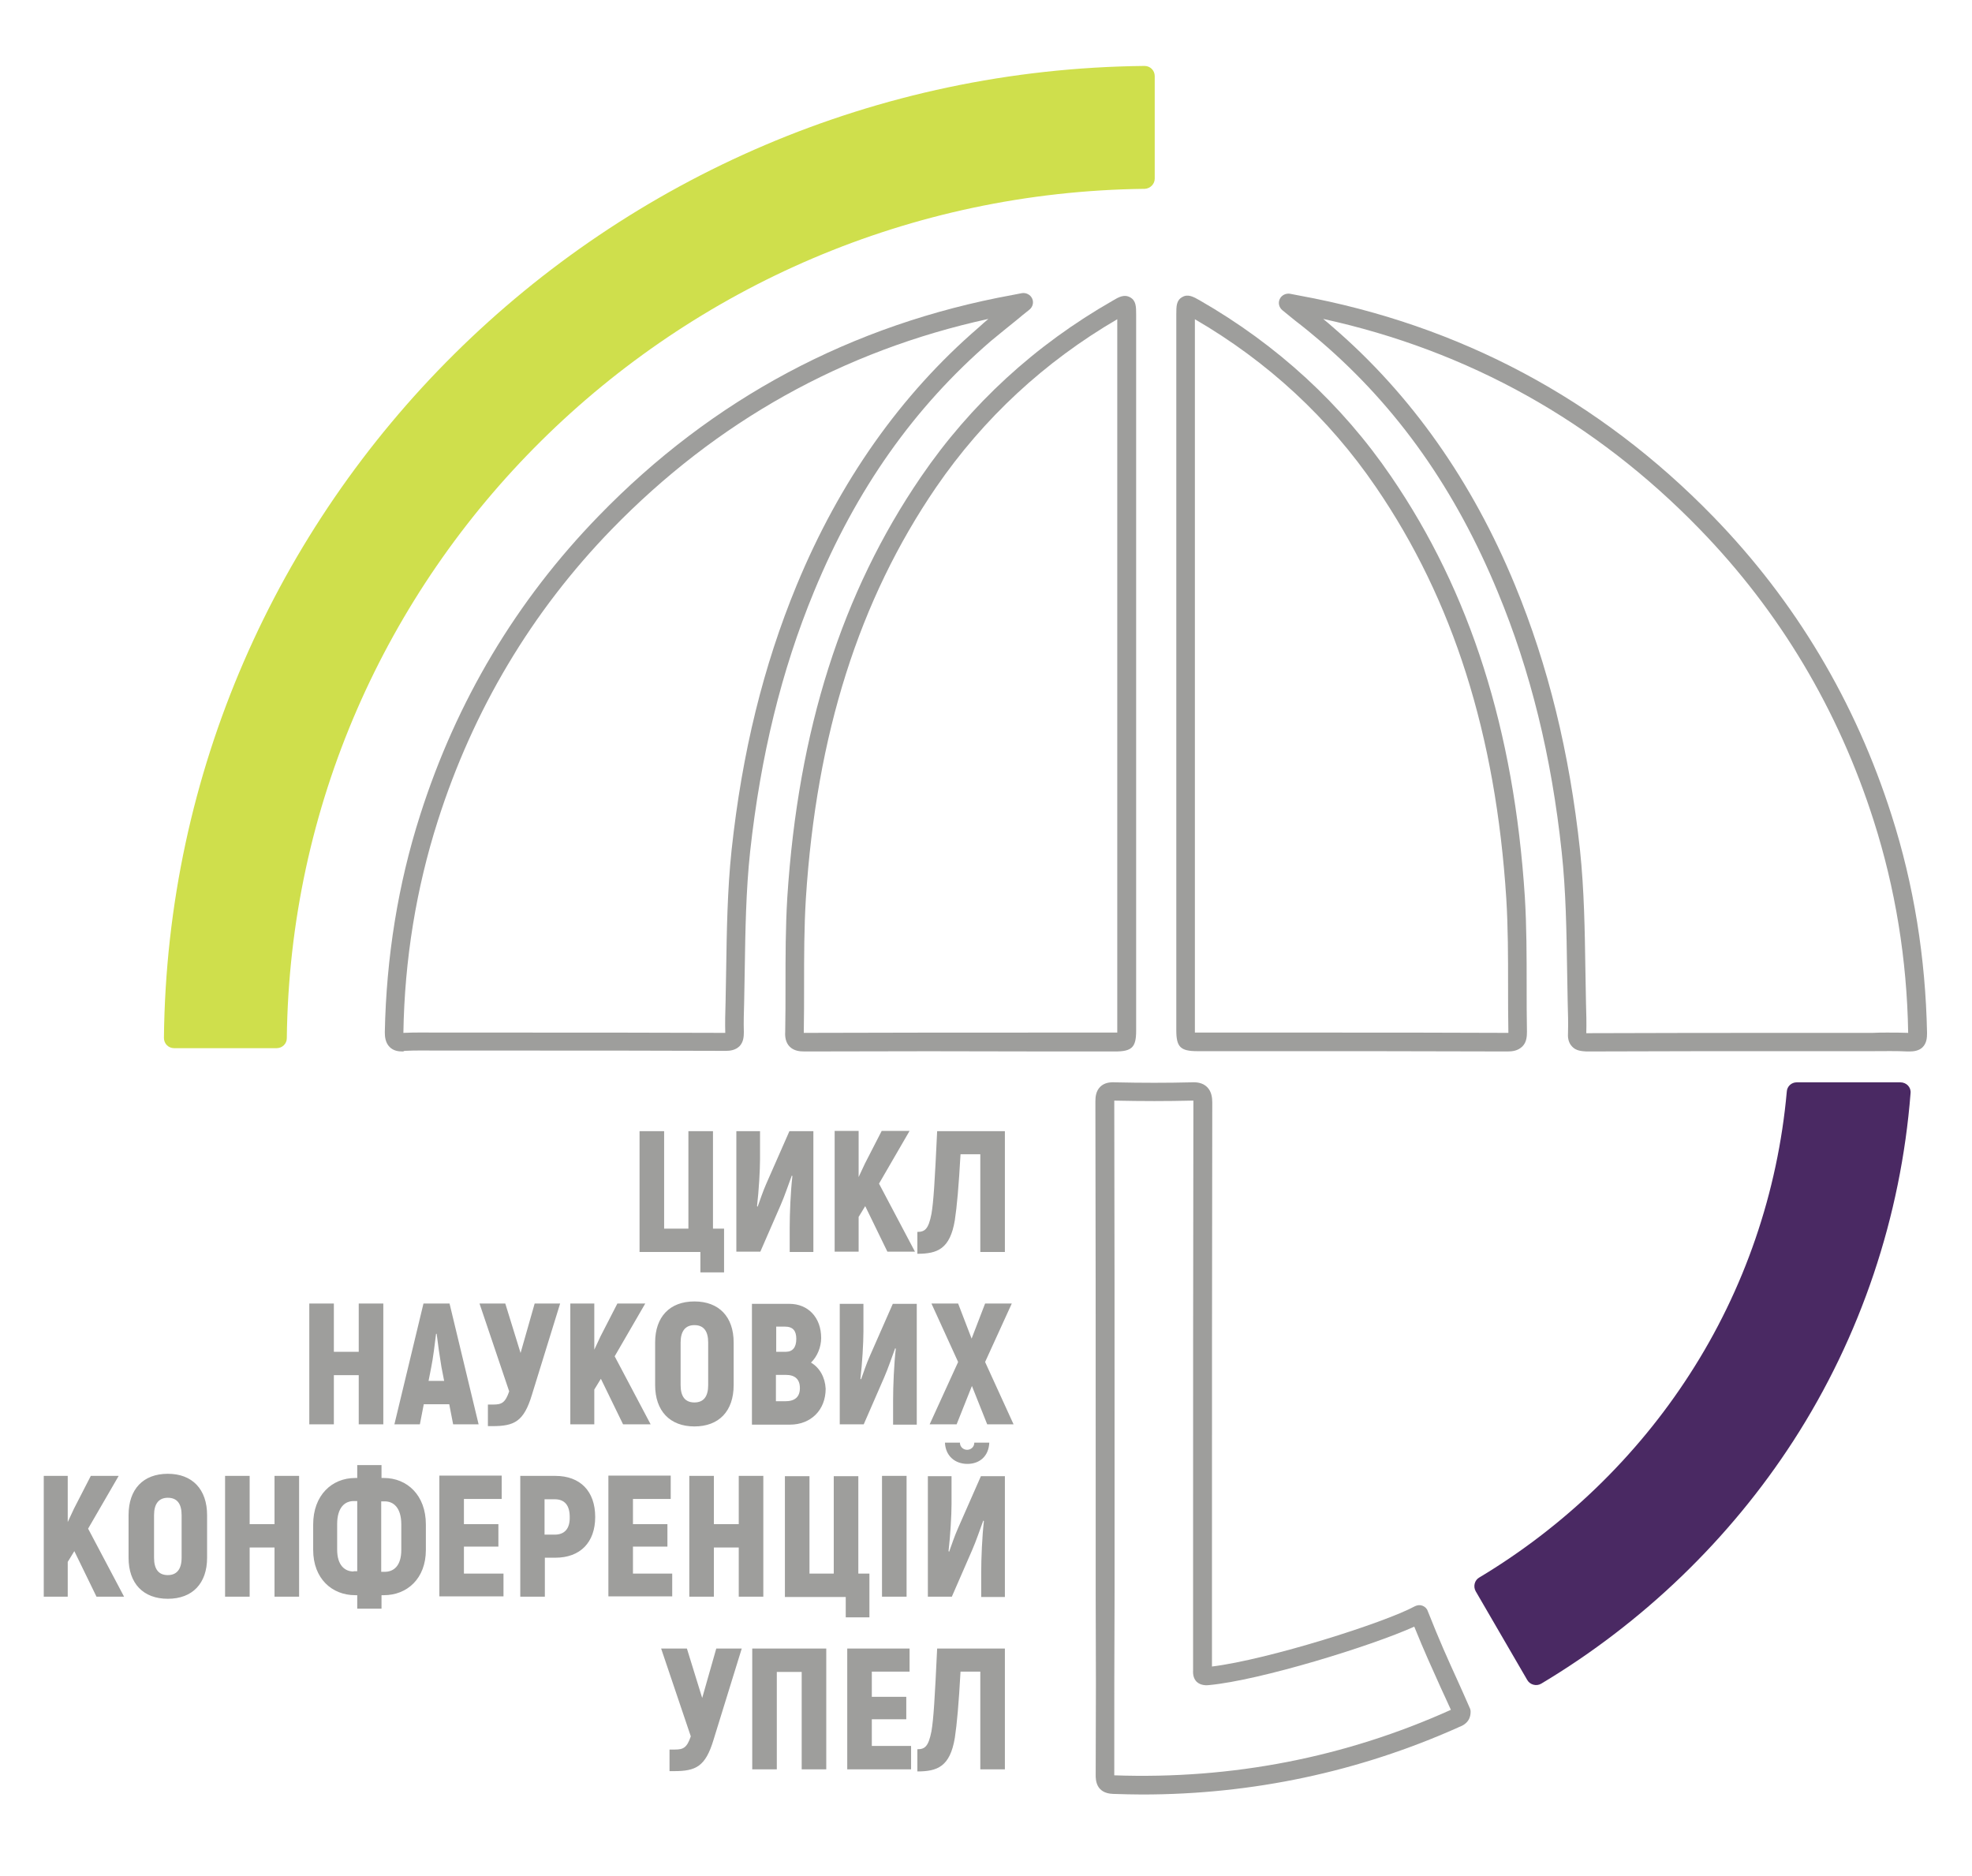 <?xml version="1.0" encoding="UTF-8"?> <svg xmlns="http://www.w3.org/2000/svg" width="658" height="626" viewBox="0 0 658 626" fill="none"> <path d="M637.1 350.8C636.9 350.8 636.7 350.8 636.5 350.8C632.7 350.6 628.7 350.7 624.9 350.7C623.3 350.7 621.7 350.7 620 350.7H600.7C576.9 350.7 553.1 350.7 529.3 350.8C527.8 350.7 525.9 350.6 524.6 349.2C523.2 347.8 523.1 345.9 523.2 344.5C523.3 341.3 523.2 337.9 523.1 334.7L522.9 323.6C522.7 310.7 522.5 297.3 521.1 284.3C517.7 252.3 510.7 223.9 499.8 197.6C485.7 163.4 466.4 136 440.8 114C438 111.6 435.2 109.3 432.2 107C430.8 105.9 429.4 104.7 427.9 103.5C426.8 102.6 426.4 101.1 427 99.8C427.6 98.5 429 97.8 430.4 98L433.5 98.6C487.1 108.4 533.6 133.2 571.7 172.4C599.1 200.6 619.1 234.1 631.2 272.1C638.6 295.2 642.5 319.6 643 344.6C643 346.2 642.9 348.1 641.4 349.5C640.2 350.6 638.5 350.8 637.1 350.8ZM629.7 344.5C632 344.5 634.4 344.5 636.7 344.6V344.5C636.3 320.1 632.4 296.3 625.2 273.8C613.4 236.8 593.9 204.1 567.2 176.6C532.3 140.6 490 117 441.5 106.4C442.6 107.3 443.7 108.2 444.8 109.2C470.8 131.6 491.2 160.5 505.5 195.2C516.6 222.1 523.7 251.1 527.2 283.6C528.6 296.9 528.8 310.4 529 323.5L529.2 334.6C529.3 337.9 529.4 341.3 529.3 344.7C553.1 344.6 576.9 344.6 600.7 344.6H620C621.6 344.6 623.2 344.6 624.8 344.6C626.5 344.5 628.1 344.5 629.7 344.5ZM503 350.8C475.5 350.7 448.1 350.7 420.6 350.7H399.5C393.9 350.7 392.5 349.3 392.5 343.8V104.8C392.5 102.2 392.5 100.2 394.5 99.1C396.4 98 398.2 99 400.3 100.2C426.1 115 447.7 134.8 464.2 159C490.6 197.6 505.2 243.5 508.8 299.3C509.4 309.2 509.4 319.1 509.4 328.8C509.4 333.9 509.4 339.1 509.5 344.2C509.5 345.7 509.4 347.7 508 349.1C506.5 350.6 504.6 350.8 503 350.8ZM441.7 344.5C462.1 344.5 482.5 344.5 503 344.6C503.2 344.6 503.2 344.6 503.3 344.6V344.3C503.2 339.1 503.2 334 503.2 328.8C503.2 319.2 503.2 309.4 502.6 299.7C499.1 245.1 484.9 200.2 459.1 162.5C443.4 139.5 423.1 120.7 398.7 106.5V343.8V344.5H399.5H420.6C427.6 344.5 434.7 344.5 441.7 344.5Z" fill="#9E9E9C"></path> <path d="M134.3 350.8C132.9 350.8 131.3 350.6 130 349.3C128.6 347.9 128.4 345.9 128.4 344.4C128.9 319.4 132.8 295 140.2 271.9C152.3 233.9 172.3 200.4 199.7 172.2C237.7 133 284.2 108.2 337.9 98.4L341 97.8C342.4 97.6 343.8 98.3 344.4 99.6C345 100.9 344.6 102.4 343.5 103.3C342 104.5 340.6 105.6 339.2 106.8C336.2 109.2 333.4 111.5 330.6 113.8C305 135.9 285.7 163.2 271.6 197.4C260.7 223.8 253.8 252.2 250.3 284.1C248.9 297.1 248.7 310.5 248.5 323.4L248.3 334.5C248.2 337.7 248.1 341.1 248.2 344.3C248.2 345.8 248.1 347.6 246.8 349C245.4 350.4 243.6 350.6 242.1 350.6C218.3 350.5 194.5 350.5 170.7 350.5H151.4C149.8 350.5 148.2 350.5 146.5 350.5C142.7 350.5 138.7 350.4 134.9 350.6C134.7 350.8 134.5 350.8 134.3 350.8ZM329.8 106.4C281.3 117 239.1 140.6 204.1 176.6C177.4 204.1 157.9 236.8 146.1 273.8C138.9 296.3 135 320.1 134.6 344.5V344.6C138.6 344.4 142.6 344.5 146.5 344.5C148.1 344.5 149.7 344.5 151.3 344.5H170.6C194.4 344.5 218.2 344.5 242 344.6C241.9 341.2 242 337.8 242.1 334.5L242.3 323.5C242.5 310.5 242.7 297 244.1 283.7C247.6 251.1 254.7 222.2 265.8 195.3C280.1 160.7 300.5 131.7 326.5 109.3C327.6 108.3 328.7 107.3 329.8 106.4Z" fill="#9E9E9C"></path> <path d="M381.1 598.7C377.9 598.7 374.7 598.6 371.4 598.5C365.6 598.3 365.6 593.7 365.6 592.2C365.7 571.8 365.7 551.4 365.6 531V515.1V489.9C365.6 449.1 365.6 408.3 365.5 367.5C365.5 365.9 365.7 364 367.1 362.6C368.5 361.2 370.4 361 372.1 361.1C381.1 361.3 389.4 361.3 397.5 361.1C399.3 361 401.3 361.2 402.8 362.7C404.3 364.2 404.5 366.3 404.5 367.9C404.4 420.1 404.4 472.4 404.4 524.7V556C423.1 553.7 462 541.4 472.1 535.9C472.9 535.5 473.8 535.4 474.6 535.7C475.4 536 476.1 536.6 476.4 537.5C480.4 547.6 482.9 553.1 486.4 560.8C487.6 563.5 488.9 566.3 490.4 569.8C490.6 570.2 490.7 570.6 490.7 571.1C490.7 574.7 487.9 575.8 486.8 576.2L486.4 576.4C453.4 591.1 418 598.7 381.1 598.7ZM371.8 592.3C411.1 593.7 448.9 586.3 484 570.5C484 570.5 484.1 570.5 484.1 570.4C482.9 567.7 481.8 565.4 480.8 563.2C477.7 556.3 475.3 551.1 471.9 542.7C457.5 549.2 420.5 560.6 403.4 562.2C402.7 562.3 400.7 562.4 399.3 561.1C398.4 560.2 398 558.9 398.1 557.3C398.1 556.9 398.1 556.4 398.1 556V555.2V524.6C398.1 472.3 398.1 420.1 398.2 367.8C398.2 367.6 398.2 367.4 398.2 367.2C398 367.2 397.9 367.2 397.6 367.2C389.5 367.4 381.1 367.4 372 367.2C371.9 367.2 371.8 367.2 371.8 367.2V367.4C371.9 408.2 371.9 449 371.9 489.8V531C371.8 551.4 371.8 571.8 371.8 592.3ZM268.4 350.8C266.8 350.8 264.9 350.6 263.5 349.2C262.1 347.8 261.9 345.8 262 344.3C262.1 339.2 262.1 334 262.1 328.9C262.1 319.3 262.1 309.3 262.7 299.4C266.3 243.6 280.9 197.7 307.3 159.1C323.9 134.8 345.4 115.1 371.3 100.3C373.3 99.1 375.1 98.1 377.1 99.2C379.1 100.3 379.1 102.4 379.1 104.9V343.9C379.1 349.4 377.7 350.8 372.1 350.8H351.4C323.7 350.7 296.1 350.7 268.4 350.8ZM268.2 344.6C268.3 344.6 268.4 344.6 268.5 344.6C296.1 344.5 323.7 344.5 351.3 344.5H372H372.8V343.8V106.5C348.5 120.7 328.2 139.5 312.4 162.5C286.6 200.2 272.4 245.1 268.9 299.7C268.3 309.4 268.3 319.2 268.3 328.8C268.3 334 268.3 339.1 268.2 344.3V344.6Z" fill="#9E9E9C"></path> <path d="M599.5 361.1C597.8 361.1 596.3 362.4 596.2 364.2C593.2 397.7 582.1 430.2 563.8 458.5C546.1 486 521.8 509.4 493.6 526.3C492 527.2 491.5 529.3 492.4 530.9L509.6 560.5C510.5 562.1 512.7 562.7 514.3 561.7C548.1 541.5 577.2 513.5 598.4 480.7C620.9 445.9 634.3 405.8 637.5 364.7C637.7 362.7 636.1 361.1 634.1 361.1H599.5Z" fill="#4A2963"></path> <path d="M306.1 591C312.8 591 317 589.4 318.6 579.8C319.3 575.2 319.9 568.5 320.5 557.7H327.1V590.3H335.3V550H312.7C311.9 566.9 311.5 573.5 310.8 577.6C309.8 582.7 308.6 583.6 306.1 583.6V591ZM290.9 582.5V573.6H302.4V566.1H290.9V557.7H303.5V550H282.7V590.3H304V582.5H290.9ZM275.6 550H251V590.3H259.2V557.8H267.5V590.3H275.7V550H275.6ZM239 550L234.3 566.5L229.2 550H220.6L230.5 579.3C229.2 583.1 228 583.7 225.2 583.7H223.4V590.9H224.9C232.2 590.9 235.4 589.4 238.1 580.4L247.5 550H239Z" fill="#9E9E9C"></path> <path d="M309.6 532.7H317.6L324.4 517.1C325.8 513.9 326.9 510.5 328.1 507.3L328.3 507.5C327.7 512.6 327.4 520.1 327.4 524.6V532.8H335.3V492.5H327.3L319.6 510C318.5 512.5 317.6 515.2 316.7 517.7L316.5 517.5C317.1 512.4 317.5 505.5 317.5 501.8V492.5H309.6V532.7ZM322.8 488.4C326.8 488.4 329.9 485.9 330.1 481.3H325.1C325.1 482.8 323.9 483.7 322.7 483.7C321.5 483.7 320.3 482.8 320.3 481.3H315.3C315.5 485.8 318.7 488.4 322.8 488.4ZM294.3 532.7H302.5V492.4H294.3V532.7ZM282.1 539.6H290.1V525H286.4V492.5H278.2V525H270.1V492.5H261.9V532.8H282.2V539.6H282.1ZM246.5 492.4V508.5H238.2V492.4H230V532.7H238.2V516.3H246.5V532.7H254.7V492.4H246.5ZM211.2 525V516H222.7V508.5H211.2V500.1H223.8V492.3H203V532.6H224.3V525H211.2ZM185.1 512H181.7V500.2H185.1C188.4 500.2 190.1 502.2 190.1 506.1C190.2 510 188.4 512 185.1 512ZM185.3 492.4H173.6V532.7H181.8V519.7H185.3C193.6 519.7 198.6 514.6 198.6 506.1C198.6 497.5 193.6 492.4 185.3 492.4ZM154.8 525V516H166.3V508.5H154.8V500.1H167.4V492.3H146.6V532.6H168V525H154.8ZM127.2 524.3V500.9H128.4C131.3 500.9 133.9 503 133.9 508.6V517.1C133.9 522.5 131.3 524.4 128.4 524.4H127.2V524.3ZM118 524.3C115.1 524.3 112.5 522.3 112.5 517V508.5C112.5 502.9 115.1 500.8 118 500.8H119.2V524.2H118V524.3ZM119.2 536.7H127.3V532.2H128.1C135.8 532.2 142.1 526.7 142.1 517.1V508.6C142.1 498.8 135.8 493.1 128.1 493.1H127.3V488.8H119.2V493.1H118.5C110.8 493.1 104.5 498.8 104.5 508.6V517.1C104.5 526.7 110.8 532.2 118.5 532.2H119.2V536.7ZM91.6 492.4V508.5H83.3V492.4H75.1V532.7H83.3V516.3H91.6V532.7H99.8V492.4H91.6ZM56 525.5C52.9 525.5 51.4 523.5 51.4 519.7V505.5C51.4 501.7 53 499.7 56 499.7C59.1 499.7 60.6 501.7 60.6 505.5V519.7C60.6 523.5 59 525.5 56 525.5ZM56 533.4C64.2 533.4 69.1 528.3 69.1 519.7V505.5C69.1 496.9 64.2 491.7 56 491.7C47.8 491.7 42.9 496.8 42.9 505.5V519.7C42.9 528.3 47.8 533.4 56 533.4ZM32.2 532.7H41.4L29.4 510L39.6 492.4H30.3L24.7 503.3L22.6 507.8V492.4H14.6V532.7H22.6V521.1L24.8 517.5L32.2 532.7Z" fill="#9E9E9C"></path> <path d="M338.2 475.2L328.7 454.4L337.6 434.9H328.7L324.2 446.6L319.7 434.9H310.8L319.7 454.4L310.2 475.2H319.2L324.3 462.4L329.4 475.2H338.2ZM280.2 475.2H288.2L295 459.6C296.4 456.4 297.5 453 298.7 449.8L298.9 450C298.3 455.1 298 462.6 298 467.1V475.3H305.9V435H297.9L290.2 452.5C289.1 455 288.2 457.7 287.3 460.2L287.1 460C287.7 454.9 288.1 448 288.1 444.3V435H280.2V475.2ZM262 467.5H258.9V458.7H262.2C265.3 458.7 266.9 460.2 266.9 463.1C266.9 466 265.3 467.5 262 467.5ZM261.9 442.6C264.6 442.6 265.7 444 265.7 446.7C265.7 449.5 264.5 451 262.2 451H259V442.6H261.9ZM270.6 454.6C272.7 452.6 274 449.4 274 446.4C274 439.5 269.6 435 263.4 435H250.9V475.3H263.6C270.5 475.3 275.5 470.5 275.5 463.3C275.3 459.5 273.5 456.3 270.6 454.6ZM231.7 467.9C228.6 467.9 227.1 465.9 227.1 462.1V447.9C227.1 444.1 228.7 442.1 231.7 442.1C234.8 442.1 236.3 444.1 236.3 447.9V462.1C236.3 465.9 234.8 467.9 231.7 467.9ZM231.7 475.9C239.9 475.9 244.8 470.8 244.8 462.1V447.9C244.8 439.3 239.9 434.2 231.7 434.2C223.5 434.2 218.6 439.3 218.6 447.9V462.1C218.6 470.7 223.5 475.9 231.7 475.9ZM207.9 475.2H217.1L205.1 452.5L215.3 434.9H206L200.4 445.8L198.3 450.3V434.9H190.3V475.2H198.3V463.6L200.5 460L207.9 475.2ZM178.4 434.9L173.7 451.4L168.6 434.9H160L169.9 464.2C168.6 468 167.4 468.6 164.6 468.6H162.8V475.8H164.3C171.6 475.8 174.8 474.3 177.5 465.3L186.9 434.9H178.4ZM143 460.7L143.9 456.1C144.5 453.2 145.1 448.3 145.5 445H145.7C146.1 448.3 146.8 453.2 147.3 456.1L148.2 460.7H143ZM151.2 475.2H159.7L150 434.9H141.3L131.6 475.2H140.1L141.4 468.5H149.9L151.2 475.2ZM119.7 434.9V451H111.4V434.9H103.2V475.2H111.4V458.8H119.7V475.2H127.9V434.9H119.7Z" fill="#9E9E9C"></path> <path d="M306.1 418.3C312.8 418.3 317 416.7 318.6 407.1C319.3 402.5 319.9 395.8 320.5 385.1H327.1V417.7H335.3V377.4H312.7C311.9 394.3 311.5 400.9 310.8 405C309.8 410.1 308.6 411 306.1 411V418.3ZM296.1 417.6H305.3L293.3 394.9L303.5 377.3H294.2L288.6 388.2L286.5 392.7V377.3H278.5V417.6H286.5V406L288.7 402.4L296.1 417.6ZM245.7 417.6H253.7L260.5 402C261.9 398.8 263 395.4 264.2 392.2L264.4 392.4C263.8 397.5 263.5 405 263.5 409.5V417.7H271.4V377.4H263.4L255.7 394.9C254.6 397.4 253.7 400.1 252.8 402.6L252.6 402.4C253.2 397.3 253.6 390.4 253.6 386.7V377.4H245.7V417.6ZM233.5 424.5H241.6V409.9H237.9V377.4H229.7V409.9H221.6V377.4H213.4V417.7H233.7V424.5H233.5Z" fill="#9E9E9C"></path> <path d="M92.3 349.7H58.1C56.2 349.7 54.7 348.2 54.7 346.3C56.5 168.3 202.3 23.8 381.9 22C383.8 22 385.3 23.5 385.3 25.4V59.6C385.3 61.4 383.8 62.9 382 63C224.9 64.8 97.5 190.9 95.7 346.4C95.7 348.2 94.2 349.7 92.3 349.7Z" fill="#CFDF4C"></path> </svg> 